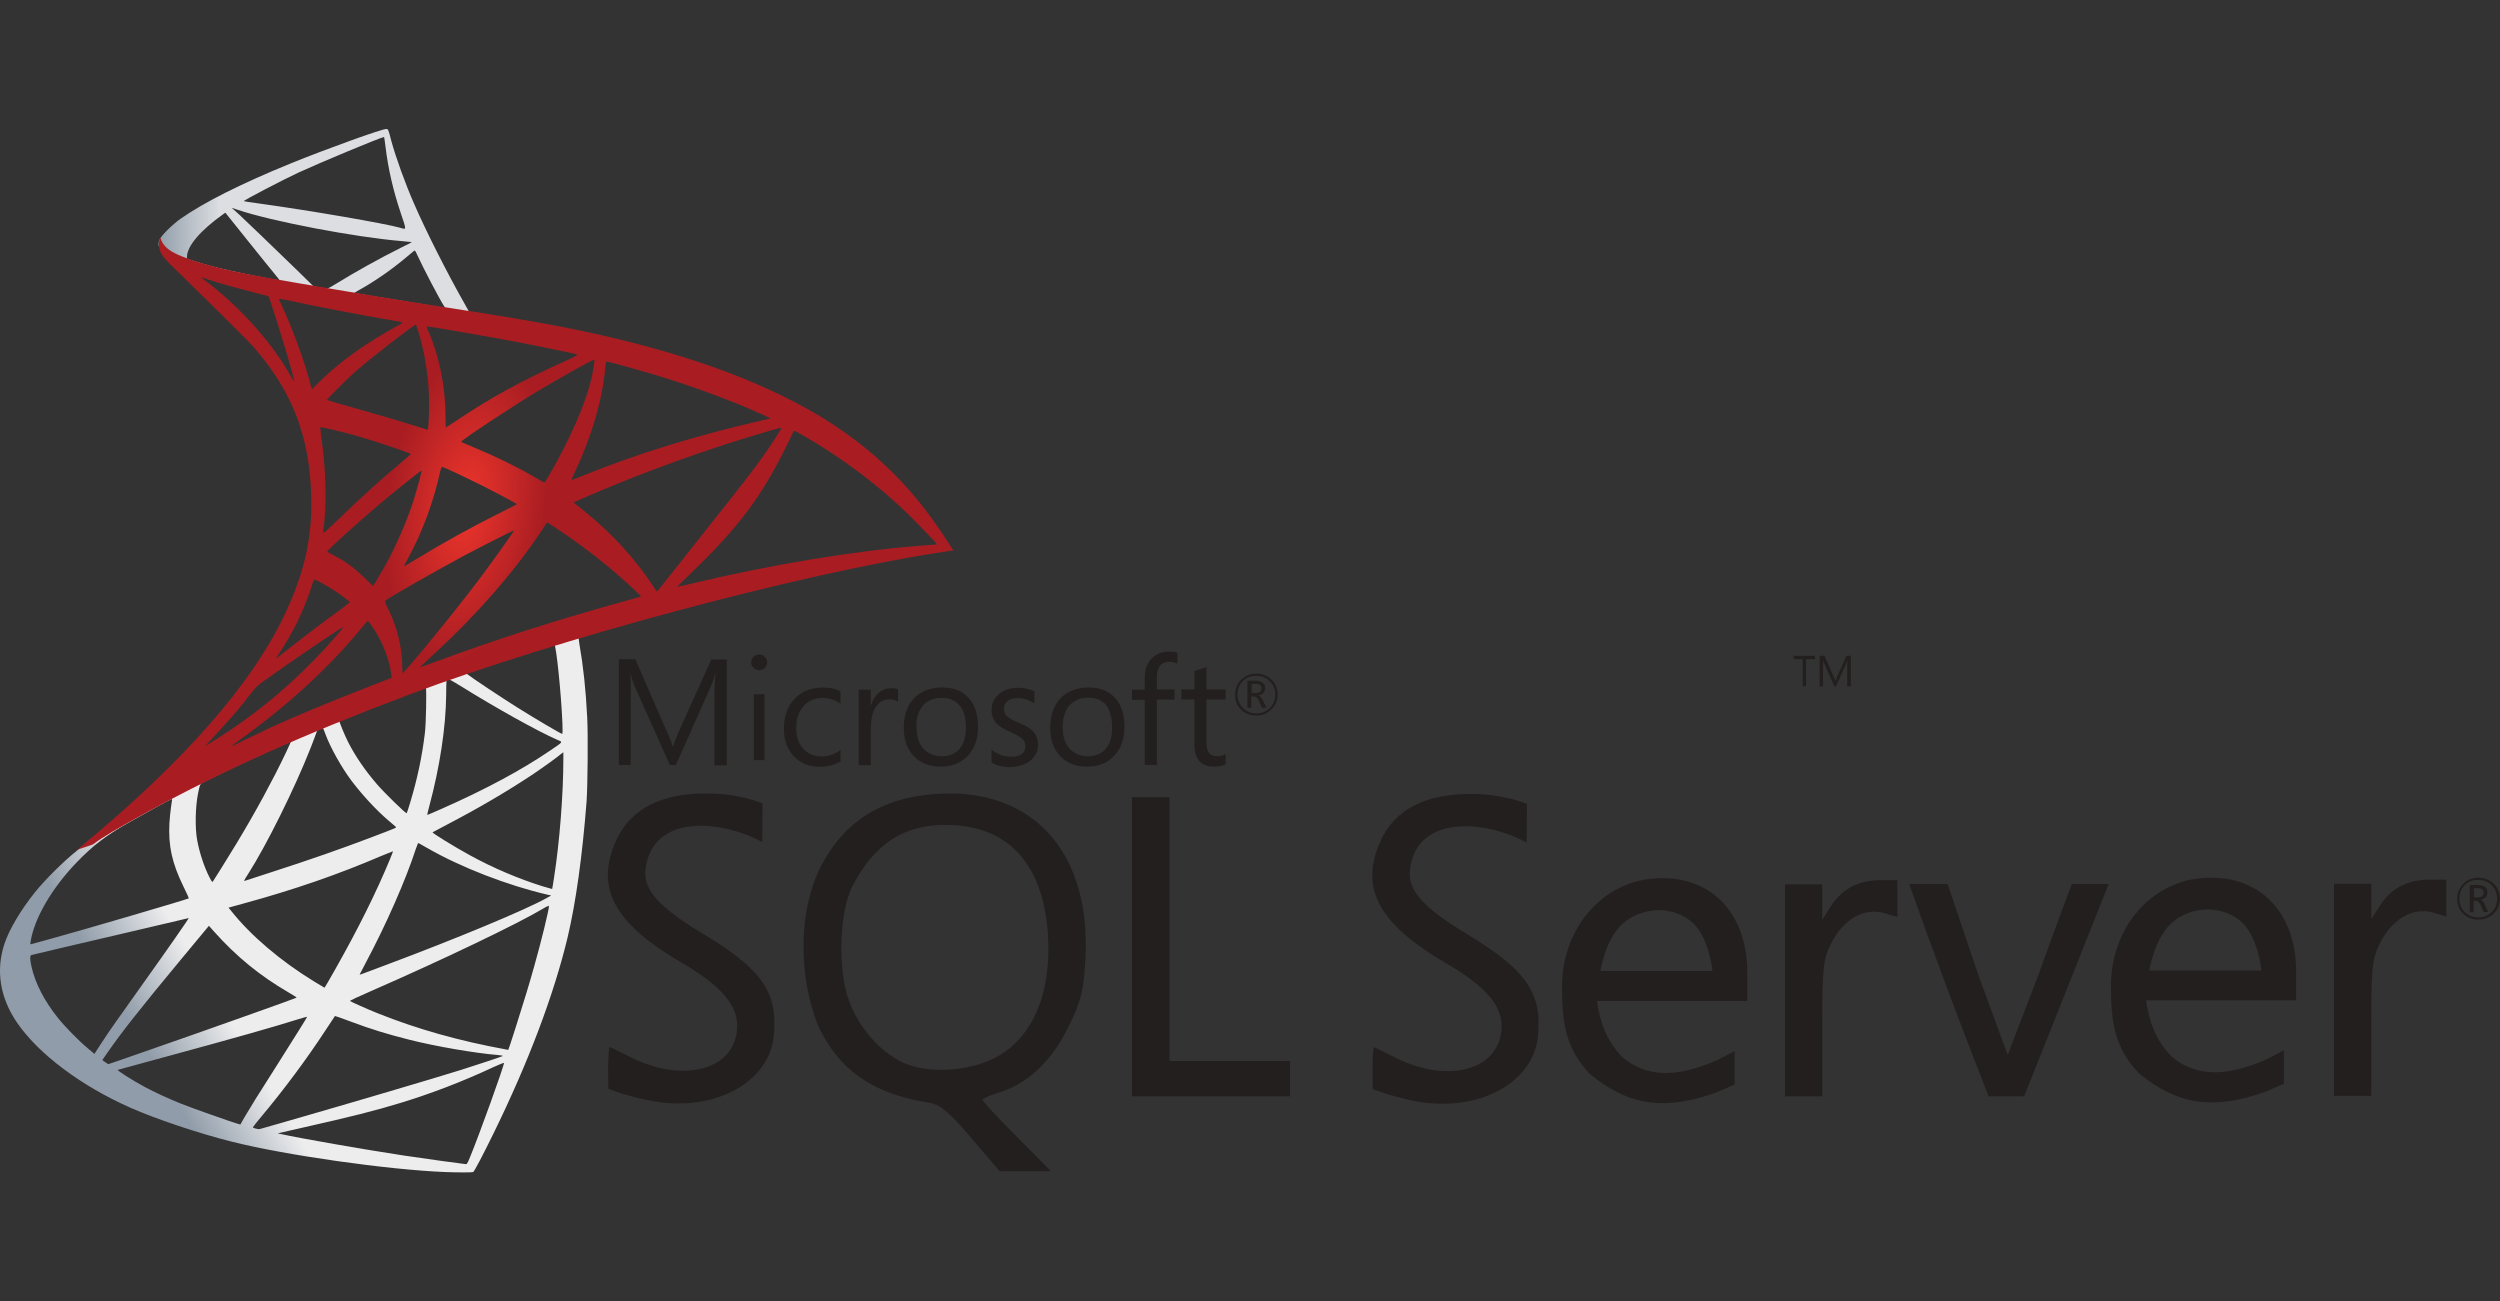 <svg width="146" height="76" viewBox="0 0 146 76" fill="none" xmlns="http://www.w3.org/2000/svg">
<rect x="0" y="0" width="146" height="76" fill="#333333" stroke="none"/>
<path d="M35.151 35.979L22.947 39.964L12.331 44.65L9.36 45.434C8.604 46.153 7.811 46.882 6.953 47.62C6.012 48.431 5.136 49.17 4.462 49.705C3.715 50.295 2.608 51.402 2.046 52.103C1.206 53.154 0.542 54.27 0.256 55.128C-0.251 56.678 -0.002 58.246 0.976 59.694C2.23 61.539 4.73 63.42 7.645 64.703C9.13 65.358 11.63 66.197 13.511 66.667C16.638 67.461 22.689 68.319 26.019 68.448C26.692 68.475 27.596 68.475 27.633 68.448C27.707 68.401 28.223 67.415 28.823 66.188C30.871 62.009 32.346 58.089 33.149 54.741C33.629 52.712 34.007 50.009 34.256 46.808C34.32 45.913 34.348 42.916 34.293 41.901C34.209 40.241 34.062 38.894 33.831 37.575C33.795 37.381 33.785 37.206 33.804 37.197C33.841 37.169 33.951 37.132 35.455 36.699L35.151 35.979V35.979H35.151V35.979ZM32.365 37.612C32.476 37.612 32.771 40.444 32.845 42.233C32.863 42.611 32.854 42.86 32.835 42.86C32.762 42.86 31.276 41.984 30.216 41.32C29.294 40.739 27.541 39.577 27.264 39.355C27.172 39.291 27.181 39.281 27.938 39.023C29.22 38.59 32.264 37.612 32.365 37.612ZM26.148 39.66C26.231 39.66 26.443 39.779 26.951 40.093C28.851 41.283 31.433 42.722 32.54 43.202C32.882 43.349 32.918 43.294 32.134 43.829C30.456 44.973 28.362 46.098 25.797 47.232C25.346 47.435 24.967 47.592 24.958 47.592C24.94 47.592 24.995 47.362 25.069 47.085C25.687 44.788 26.037 42.464 26.056 40.6C26.065 39.678 26.065 39.678 26.148 39.65C26.13 39.66 26.139 39.66 26.148 39.66ZM24.866 40.148C24.921 40.204 24.884 42.27 24.811 42.833C24.645 44.179 24.386 45.434 23.962 46.845C23.861 47.186 23.768 47.472 23.75 47.491C23.713 47.537 22.449 46.301 22.034 45.821C21.315 44.991 20.752 44.161 20.337 43.349C20.125 42.934 19.793 42.122 19.82 42.095C19.968 41.993 24.829 40.111 24.866 40.148ZM18.833 42.519C18.843 42.519 18.852 42.519 18.861 42.528C18.88 42.547 18.944 42.694 19 42.86C19.295 43.663 19.959 44.843 20.531 45.6C21.158 46.43 21.979 47.315 22.661 47.897C22.883 48.081 23.086 48.256 23.113 48.284C23.169 48.339 23.187 48.33 21.683 48.902C19.94 49.566 18.04 50.23 15.863 50.931C15.343 51.099 14.824 51.268 14.305 51.438C14.221 51.466 14.249 51.42 14.489 51.042C15.568 49.354 17.21 46.042 18.132 43.7C18.289 43.294 18.446 42.888 18.474 42.796C18.511 42.666 18.557 42.62 18.677 42.556C18.741 42.537 18.806 42.519 18.833 42.519ZM16.989 43.285C17.016 43.303 16.546 44.29 16.085 45.194C15.19 46.937 14.212 48.653 12.902 50.737C12.681 51.097 12.469 51.429 12.441 51.466C12.395 51.531 12.377 51.512 12.229 51.226C11.915 50.608 11.657 49.815 11.519 49.086C11.38 48.367 11.408 47.112 11.565 46.338C11.685 45.766 11.676 45.775 11.952 45.637C13.133 45.037 16.952 43.248 16.989 43.285ZM32.9 43.93V44.318C32.9 46.375 32.679 49.197 32.356 51.254C32.3 51.614 32.254 51.909 32.245 51.918C32.245 51.918 31.978 51.844 31.664 51.752C30.28 51.319 28.777 50.682 27.421 49.935C26.526 49.446 25.226 48.644 25.262 48.607C25.272 48.598 25.659 48.395 26.111 48.155C27.919 47.214 29.653 46.199 31.157 45.194C31.719 44.816 32.568 44.207 32.752 44.041L32.9 43.93ZM10.024 46.66C10.061 46.66 10.052 46.734 9.997 47.066C9.96 47.306 9.914 47.749 9.895 48.053C9.822 49.4 10.043 50.396 10.707 51.761C10.892 52.139 11.039 52.453 11.03 52.462C10.965 52.518 4.859 54.307 2.94 54.833C2.369 54.99 1.871 55.128 1.834 55.137C1.769 55.156 1.76 55.147 1.787 54.989C2 53.634 3.033 51.863 4.472 50.368C5.431 49.372 6.197 48.791 7.506 48.044C8.447 47.509 9.895 46.707 10.006 46.67C10.006 46.66 10.015 46.66 10.024 46.66ZM24.414 49.234C24.423 49.225 24.645 49.345 24.912 49.501C26.886 50.645 29.635 51.706 31.977 52.25L32.19 52.296L31.895 52.462C30.668 53.145 26.637 54.824 22.514 56.364C21.914 56.585 21.324 56.807 21.213 56.853C21.102 56.899 21.001 56.927 21.001 56.917C21.001 56.908 21.167 56.585 21.379 56.189C22.532 54.03 23.694 51.402 24.285 49.575C24.359 49.4 24.405 49.243 24.414 49.234ZM22.947 49.714C22.957 49.723 22.883 49.916 22.791 50.138C21.988 52.084 20.936 54.206 19.59 56.586C19.248 57.194 18.962 57.683 18.953 57.683C18.944 57.683 18.667 57.517 18.335 57.314C16.38 56.115 14.646 54.639 13.511 53.209L13.345 53.007L14.184 52.776C17.192 51.955 19.746 51.07 22.283 49.981C22.643 49.834 22.938 49.714 22.947 49.714ZM32.061 52.896C32.07 53.108 31.599 55.008 31.212 56.382C30.889 57.535 30.612 58.44 30.105 60.035C29.884 60.736 29.69 61.317 29.681 61.317C29.672 61.317 29.616 61.308 29.561 61.29C26.821 60.791 24.368 60.1 22.062 59.177C21.416 58.919 20.494 58.504 20.438 58.458C20.42 58.439 20.974 58.181 21.674 57.877C25.871 56.041 30.225 53.956 31.719 53.062C31.895 52.951 32.033 52.896 32.061 52.896ZM11.021 53.615C11.039 53.634 9.868 55.322 8.226 57.619C7.654 58.421 6.99 59.362 6.741 59.712C6.492 60.063 6.114 60.616 5.901 60.948L5.514 61.548L5.099 61.197C4.61 60.792 3.761 59.925 3.383 59.445C2.59 58.458 2.055 57.416 1.843 56.466C1.741 56.023 1.741 55.801 1.833 55.774C1.972 55.737 4.435 55.156 6.741 54.621C8.023 54.326 9.508 53.975 10.043 53.846C10.578 53.717 11.012 53.615 11.021 53.615ZM12.201 54.067L12.496 54.399C13.825 55.885 15.181 56.982 16.823 57.941C17.118 58.108 17.339 58.255 17.321 58.264C17.256 58.31 11.62 60.312 9.01 61.216C7.543 61.732 6.335 62.148 6.326 62.148C6.317 62.148 6.234 62.092 6.141 62.028L5.975 61.908L6.243 61.52C7.11 60.266 8.198 58.892 10.569 56.032L12.201 54.067ZM19.562 59.334C19.571 59.325 19.977 59.472 20.475 59.657C21.674 60.109 22.624 60.395 23.897 60.718C25.465 61.114 27.735 61.502 29.072 61.613C29.275 61.631 29.386 61.65 29.349 61.677C29.284 61.714 27.928 62.166 26.932 62.48C25.346 62.978 20.503 64.407 16.555 65.542C15.826 65.754 15.199 65.929 15.162 65.939C15.07 65.957 14.766 65.874 14.766 65.837C14.766 65.819 14.987 65.533 15.255 65.219C16.583 63.633 17.902 61.862 19 60.183C19.304 59.721 19.562 59.343 19.562 59.334ZM17.939 59.38C17.948 59.39 17.293 60.441 16.149 62.249C15.66 63.014 15.116 63.882 14.922 64.186C14.738 64.481 14.461 64.942 14.305 65.201L14.037 65.671L13.899 65.634C13.566 65.542 11.233 64.721 10.615 64.472C9.849 64.168 9.056 63.799 8.466 63.485C7.728 63.088 6.805 62.498 6.879 62.48C6.897 62.47 8.161 62.129 9.683 61.714C13.723 60.616 15.965 59.98 17.431 59.519C17.699 59.436 17.929 59.371 17.939 59.38ZM29.422 62.074H29.432C29.469 62.166 27.974 66.317 27.43 67.626C27.31 67.922 27.264 67.996 27.2 67.986C27.043 67.977 24.875 67.673 23.556 67.479C21.259 67.129 17.404 66.455 16.435 66.234L16.214 66.188L17.588 65.874C20.54 65.21 21.96 64.85 23.399 64.407C25.216 63.854 27.015 63.162 28.832 62.313C29.118 62.184 29.358 62.083 29.422 62.074Z" fill="url(#paint0_linear_4375_215468)"/>
<path d="M22.57 7.532C22.366 7.505 19.092 8.685 16.98 9.543C14.129 10.705 11.916 11.812 10.551 12.771C10.043 13.131 9.407 13.768 9.305 14.017C9.269 14.109 9.25 14.22 9.25 14.33L10.486 15.502L13.428 16.443L20.43 17.697L28.436 19.072L28.519 18.38C28.491 18.38 28.473 18.37 28.445 18.37L27.393 18.204L27.181 17.826C26.093 15.908 24.894 13.528 24.193 11.923C23.649 10.678 23.132 9.239 22.846 8.206C22.689 7.578 22.671 7.542 22.57 7.532V7.532H22.57V7.532ZM22.422 8.003H22.431C22.44 8.012 22.477 8.27 22.514 8.575C22.671 9.866 22.957 11.111 23.409 12.458C23.75 13.473 23.75 13.417 23.354 13.297C22.413 13.039 18.197 12.31 15.144 11.886C14.655 11.822 14.24 11.757 14.24 11.748C14.203 11.711 16.445 10.539 17.432 10.078C18.695 9.497 22.163 8.049 22.422 8.003ZM13.53 12.135L13.89 12.255C15.845 12.919 20.761 13.86 23.473 14.081C23.778 14.109 24.036 14.137 24.045 14.137C24.054 14.146 23.796 14.284 23.464 14.441C22.154 15.096 20.715 15.899 19.719 16.517C19.424 16.701 19.156 16.849 19.12 16.849C19.083 16.849 18.889 16.812 18.686 16.784L18.317 16.729L17.395 15.825C15.771 14.247 14.498 13.03 14.01 12.569L13.53 12.135ZM13.161 12.421L14.461 14.044C15.172 14.939 15.891 15.815 16.048 16.009C16.205 16.203 16.334 16.36 16.325 16.369C16.288 16.397 14.443 16.037 13.465 15.816C12.46 15.585 12.045 15.474 11.427 15.28L10.92 15.114V14.985C10.929 14.367 11.713 13.445 13.041 12.504L13.161 12.421ZM24.211 14.635C24.248 14.635 24.294 14.718 24.405 14.967C24.718 15.659 25.696 17.522 25.936 17.882C26.01 18.002 26.139 18.011 24.838 17.799C21.712 17.291 20.706 17.125 20.706 17.107C20.706 17.098 20.798 17.033 20.918 16.968C21.887 16.434 22.865 15.751 23.732 15.022C23.944 14.847 24.138 14.681 24.174 14.653C24.183 14.635 24.202 14.626 24.211 14.635Z" fill="url(#paint1_linear_4375_215468)"/>
<path d="M9.37 13.888C9.37 13.888 9.167 14.211 9.361 14.69C9.481 14.985 9.831 15.345 10.228 15.714C10.228 15.714 14.332 19.717 14.831 20.289C17.099 22.909 18.087 25.491 18.179 29.052C18.234 31.34 17.8 33.35 16.721 35.684C14.803 39.872 10.753 44.493 4.509 49.622L5.422 49.317C6.012 48.874 6.815 48.404 8.697 47.371C13.041 44.991 17.93 42.805 23.925 40.554C32.559 37.307 46.755 33.507 54.835 32.271L55.674 32.142L55.545 31.939C54.807 30.795 54.3 30.085 53.691 29.329C51.92 27.133 49.771 25.353 47.142 23.877C43.526 21.857 38.849 20.28 32.928 19.109C31.812 18.887 29.358 18.463 27.366 18.159C23.141 17.504 20.411 17.052 17.404 16.535C16.325 16.351 14.71 16.074 13.64 15.843C13.087 15.723 12.026 15.474 11.196 15.188C10.532 14.93 9.573 14.672 9.37 13.888ZM11.75 16.194C11.759 16.185 11.906 16.24 12.1 16.305C12.451 16.424 12.903 16.563 13.438 16.71C13.843 16.822 14.248 16.929 14.655 17.033C15.209 17.171 15.67 17.301 15.679 17.301C15.744 17.365 16.675 20.344 16.989 21.488C17.109 21.922 17.201 22.291 17.192 22.291C17.183 22.3 17.081 22.143 16.961 21.931C15.882 20.031 14.176 18.103 12.202 16.553C11.944 16.369 11.75 16.203 11.75 16.194ZM16.288 17.448C16.334 17.448 16.537 17.476 16.786 17.531C18.354 17.882 21.167 18.417 22.966 18.721C23.27 18.767 23.51 18.823 23.51 18.841C23.51 18.86 23.399 18.924 23.261 18.998C22.957 19.155 21.73 19.883 21.324 20.16C20.3 20.843 19.378 21.581 18.714 22.245C18.446 22.512 18.216 22.733 18.216 22.733C18.216 22.733 18.16 22.577 18.114 22.383C17.782 21.101 17.09 19.201 16.463 17.863C16.362 17.651 16.279 17.457 16.279 17.439C16.279 17.457 16.279 17.448 16.288 17.448ZM24.276 18.97C24.331 18.989 24.424 19.302 24.608 19.994C24.949 21.331 25.106 22.826 25.051 24.219C25.032 24.606 25.014 24.966 24.995 25.012L24.968 25.104L24.488 24.947C23.501 24.634 21.896 24.163 20.522 23.776C19.738 23.564 19.101 23.37 19.101 23.352C19.101 23.296 20.245 22.152 20.734 21.719C21.665 20.898 24.193 18.942 24.276 18.97ZM24.912 19.062C24.94 19.035 28.731 19.689 30.456 20.022C31.738 20.271 33.601 20.658 33.712 20.704C33.767 20.723 33.574 20.833 32.956 21.11C30.52 22.208 28.712 23.195 26.914 24.394C26.444 24.707 26.047 24.966 26.038 24.966C26.029 24.966 26.019 24.698 26.019 24.375C26.019 22.623 25.669 20.852 25.023 19.358C24.958 19.21 24.903 19.072 24.912 19.062ZM34.717 21C34.745 21.027 34.625 21.774 34.514 22.217C34.182 23.591 33.288 25.63 32.19 27.549C31.996 27.89 31.821 28.166 31.802 28.176C31.784 28.185 31.535 28.047 31.249 27.881C30.179 27.253 28.962 26.663 27.633 26.109C27.265 25.953 26.942 25.823 26.932 25.805C26.868 25.75 29.838 23.785 31.406 22.844C32.651 22.088 34.681 20.962 34.717 21ZM35.418 21.11C35.501 21.11 37.18 21.571 38.056 21.83C40.224 22.475 42.715 23.389 44.338 24.126L45.011 24.431L44.541 24.541C40.575 25.455 37.18 26.506 33.906 27.834C33.638 27.945 33.398 28.037 33.38 28.037C33.361 28.037 33.454 27.825 33.574 27.567C34.561 25.473 35.197 23.287 35.354 21.424C35.363 21.248 35.391 21.11 35.418 21.11ZM18.705 24.947C18.732 24.92 20.014 25.224 20.706 25.418C21.758 25.713 23.99 26.46 23.99 26.515C23.99 26.524 23.741 26.737 23.446 26.995C22.238 28 21.075 29.061 19.682 30.408C19.267 30.805 18.917 31.127 18.898 31.127C18.88 31.127 18.871 31.072 18.88 30.998C19.092 29.448 19.046 27.456 18.751 25.436C18.723 25.178 18.695 24.956 18.705 24.947ZM45.648 24.975C45.666 24.993 45.057 25.953 44.67 26.497C44.117 27.29 43.305 28.342 41.469 30.648C40.501 31.865 39.412 33.24 39.053 33.701C38.684 34.162 38.379 34.549 38.37 34.549C38.361 34.549 38.241 34.383 38.112 34.181C37.079 32.631 35.843 31.275 34.376 30.057C34.099 29.827 33.795 29.578 33.694 29.504C33.592 29.43 33.509 29.356 33.509 29.347C33.509 29.32 35.077 28.646 36.267 28.166C38.352 27.318 41.192 26.303 43.323 25.648C44.439 25.298 45.629 24.956 45.648 24.975ZM46.358 25.159C46.395 25.15 46.616 25.261 46.884 25.418C49.125 26.7 51.321 28.351 53.055 30.048C53.544 30.528 54.752 31.782 54.733 31.791C54.733 31.791 54.309 31.828 53.811 31.865C49.928 32.16 44.956 32.981 40.178 34.134C39.855 34.208 39.569 34.273 39.551 34.273C39.532 34.273 39.892 33.913 40.344 33.479C43.148 30.777 44.43 29.07 45.943 26.026C46.155 25.575 46.34 25.187 46.358 25.159C46.349 25.159 46.349 25.159 46.358 25.159ZM25.816 27.263C25.945 27.29 27.145 27.853 28.049 28.305C28.879 28.72 30.124 29.384 30.189 29.439C30.198 29.448 29.755 29.679 29.211 29.947C27.477 30.814 25.992 31.635 24.442 32.575C23.999 32.843 23.63 33.065 23.621 33.065C23.584 33.065 23.593 33.027 23.842 32.575C24.673 31.063 25.337 29.255 25.715 27.493C25.752 27.355 25.789 27.263 25.816 27.263ZM24.617 27.484C24.645 27.512 24.331 28.646 24.138 29.264C23.759 30.436 23.123 31.902 22.505 33.009C22.357 33.267 22.136 33.645 22.016 33.858L21.785 34.227L21.269 33.728C20.669 33.147 20.18 32.788 19.553 32.465C19.304 32.336 19.11 32.225 19.11 32.207C19.11 32.133 20.688 30.703 21.896 29.67C22.763 28.923 24.59 27.456 24.617 27.484ZM31.95 30.5L32.402 30.795C33.435 31.469 34.653 32.363 35.584 33.147C36.11 33.581 37.125 34.494 37.328 34.715L37.438 34.836L36.691 35.048C32.467 36.219 29.201 37.261 25.392 38.663C24.968 38.82 24.608 38.949 24.58 38.949C24.525 38.949 24.479 38.995 25.429 38.119C27.864 35.878 30.022 33.406 31.627 30.998L31.95 30.5ZM30.023 30.98C30.041 30.998 28.777 32.778 28.021 33.784C27.117 34.983 25.512 36.994 24.405 38.303C23.944 38.848 23.547 39.3 23.529 39.309C23.501 39.318 23.492 39.18 23.492 38.968C23.492 37.852 23.206 36.662 22.708 35.647C22.496 35.223 22.459 35.121 22.505 35.075C22.68 34.918 25.364 33.387 27.061 32.474C28.205 31.865 29.995 30.961 30.023 30.98ZM18.363 33.839C18.391 33.839 18.603 33.95 18.843 34.079C19.433 34.402 19.959 34.762 20.43 35.149C20.448 35.167 20.208 35.361 19.895 35.592C19.018 36.219 17.69 37.224 16.915 37.843C16.103 38.488 16.076 38.507 16.168 38.368C16.777 37.437 17.081 36.911 17.404 36.237C17.69 35.638 17.976 34.928 18.179 34.31C18.253 34.042 18.345 33.839 18.363 33.839ZM21.472 36.274C21.518 36.265 21.573 36.348 21.822 36.717C22.348 37.501 22.754 38.553 22.855 39.401L22.874 39.586L21.61 40.075C19.35 40.951 17.266 41.818 15.854 42.464C15.458 42.648 14.766 42.98 14.314 43.202C13.862 43.432 13.493 43.607 13.493 43.598C13.493 43.589 13.779 43.377 14.13 43.118C16.888 41.117 19.276 38.922 21.066 36.726C21.26 36.496 21.435 36.283 21.453 36.274L21.472 36.274ZM20.042 36.625C20.079 36.662 19.028 37.852 18.308 38.58C16.528 40.398 14.766 41.818 12.58 43.202C12.303 43.377 12.054 43.534 12.027 43.552C11.962 43.589 12.045 43.497 13.004 42.454C13.613 41.8 14.074 41.246 14.6 40.564C14.95 40.112 15.015 40.047 15.522 39.687C16.878 38.709 20.005 36.588 20.042 36.625Z" fill="url(#paint2_radial_4375_215468)"/>
<path d="M55.364 46.34C55.194 46.34 55.023 46.356 54.855 46.356C51.418 46.539 49.1 48.052 47.745 51.005C46.586 53.677 46.712 57.169 47.758 59.856C48.974 62.482 50.938 63.868 54.218 64.392C54.911 64.506 55.377 64.886 56.721 66.456L58.374 68.393H61.373L59.379 66.383C58.277 65.28 57.385 64.321 57.385 64.236C57.385 64.152 57.807 63.967 58.317 63.812C60 63.302 61.397 62.002 62.375 60.01C63.166 58.41 63.279 57.916 63.393 55.925C63.69 50 60.566 46.296 55.364 46.338L55.364 46.34ZM57.993 61.834C56.534 62.541 54.416 62.682 53.033 62.175C51.603 61.649 50.218 60.164 49.596 58.483C48.904 56.645 49.003 53.254 49.794 51.727C51.066 49.295 52.749 48.176 55.208 48.176C58.856 48.176 60.931 50.41 61.201 54.609C61.415 58.114 60.242 60.743 57.995 61.833L57.993 61.834ZM109.8 51.401C108.542 51.401 107.579 51.91 106.93 52.913L106.421 53.708V51.642H104.244V64.027H106.42V60.069C106.42 56.449 106.465 56.026 106.971 55.035C107.668 53.677 108.868 52.999 110.027 53.324L110.805 53.55V51.404H109.8V51.401ZM97.01 51.287C96.583 51.287 96.131 51.344 95.68 51.443C92.767 52.205 91.125 54.993 91.225 57.862C91.225 60.265 91.692 61.466 92.851 62.726C95.226 64.674 97.374 64.83 100.273 63.784C100.767 63.574 101.305 63.33 101.305 63.33V61.382L100.273 61.917C97.927 62.938 96.16 62.938 94.745 61.735C93.842 60.816 93.445 59.714 93.261 58.456H102.04V56.786C102.04 53.382 99.991 51.232 97.008 51.287H97.01ZM93.459 56.718C93.459 56.718 93.784 54.594 94.986 53.761C95.565 53.352 96.23 53.155 96.88 53.155C97.531 53.155 98.181 53.365 98.718 53.776C99.82 54.623 100.005 56.702 100.005 56.702H93.459V56.718H93.459ZM40.973 54.484C38.613 53.054 37.566 52.023 37.694 50.807C38.06 47.444 42.217 47.909 44.519 49.181L44.535 46.919C44.535 46.919 43.262 46.367 41.439 46.338C38.641 46.296 36.831 47.214 35.984 49.081C34.739 51.837 35.841 53.915 39.826 56.233C42.063 57.535 43.052 58.665 43.052 59.897C43.052 62.442 39.983 63.33 36.817 61.734C36.166 61.409 35.614 61.139 35.585 61.139C35.472 61.86 35.53 63.586 35.53 63.586C35.53 63.586 36.503 63.995 37.962 64.277C41.58 64.998 44.872 63.301 45.184 60.545C45.454 57.958 44.519 56.601 40.974 54.482L40.973 54.484ZM129.068 51.258C128.643 51.258 128.193 51.316 127.722 51.415C124.813 52.177 123.174 54.966 123.285 57.835C123.285 60.234 123.751 61.424 124.91 62.682C127.285 64.632 129.433 64.789 132.346 63.742C132.839 63.532 133.375 63.292 133.375 63.292V61.34L132.344 61.878C129.994 62.896 128.227 62.896 126.816 61.693C125.908 60.776 125.515 59.686 125.331 58.414H134.095V56.744C134.095 53.356 132.046 51.205 129.063 51.262L129.068 51.258ZM125.518 56.689C125.518 56.689 125.845 54.568 127.046 53.719C127.624 53.309 128.288 53.111 128.938 53.111C129.587 53.111 130.24 53.322 130.777 53.733C131.879 54.581 132.064 56.674 132.064 56.674H125.52L125.518 56.689ZM85.613 54.512C83.253 53.085 82.209 52.051 82.335 50.835C82.702 47.469 86.858 47.936 89.16 49.209L89.176 46.946C89.176 46.946 87.904 46.395 86.08 46.369C83.282 46.327 81.473 47.244 80.624 49.112C79.38 51.867 80.497 53.946 84.469 56.264C86.703 57.564 87.692 58.679 87.692 59.911C87.692 62.457 84.624 63.359 81.458 61.748C80.81 61.424 80.259 61.156 80.226 61.156C80.113 61.878 80.171 63.604 80.171 63.604C80.171 63.604 81.133 63.998 82.587 64.295C86.208 65.018 89.502 63.322 89.812 60.566C90.081 57.992 89.147 56.635 85.613 54.515V54.512H85.613ZM141.86 51.372C140.602 51.372 139.628 51.882 138.991 52.886L138.482 53.677V51.615H136.304V63.997H138.48V60.038C138.48 56.42 138.524 55.995 139.031 55.006C139.728 53.649 140.928 52.97 142.087 53.296L142.865 53.523V51.372L141.86 51.372ZM68.3 54.44V46.552H66.105V64.024H75.336V61.961H68.3V54.44H68.3ZM119.059 56.899L117.25 61.607L115.511 56.873L113.744 51.628H111.497C112.953 55.755 114.536 59.954 116.133 64.024C116.826 64.04 117.519 64.024 118.211 64.024L120.655 57.89L123.143 51.629H120.995C120.995 51.629 120.047 54.116 119.058 56.901L119.059 56.899ZM73.358 41.791C73.711 41.791 74.006 41.678 74.249 41.434C74.489 41.194 74.616 40.912 74.616 40.559C74.616 40.206 74.489 39.91 74.249 39.684C74.006 39.457 73.726 39.343 73.374 39.343C73.017 39.343 72.722 39.457 72.482 39.696C72.239 39.936 72.129 40.231 72.129 40.572C72.129 40.929 72.243 41.224 72.482 41.447C72.709 41.674 73.004 41.788 73.358 41.788V41.791ZM72.58 39.781C72.79 39.57 73.047 39.473 73.374 39.473C73.682 39.473 73.938 39.57 74.152 39.781C74.363 39.992 74.477 40.248 74.477 40.559C74.477 40.87 74.363 41.139 74.152 41.35C73.938 41.561 73.682 41.661 73.374 41.661C73.061 41.661 72.807 41.564 72.596 41.35C72.385 41.139 72.272 40.87 72.272 40.559C72.272 40.248 72.369 39.992 72.58 39.781ZM73.103 40.672H73.246C73.347 40.672 73.445 40.77 73.53 40.955L73.7 41.337H73.967L73.757 40.912C73.671 40.742 73.587 40.643 73.488 40.615C73.612 40.586 73.711 40.544 73.783 40.46C73.854 40.387 73.88 40.288 73.88 40.176C73.88 40.047 73.839 39.949 73.754 39.878C73.656 39.797 73.501 39.753 73.299 39.753H72.849V41.337H73.076V40.672L73.103 40.672ZM73.103 39.936H73.301C73.444 39.936 73.544 39.966 73.599 40.008C73.653 40.05 73.668 40.105 73.668 40.206C73.668 40.389 73.554 40.475 73.343 40.475H73.1V39.936H73.103ZM36.846 40.531C36.846 39.98 36.83 39.57 36.817 39.328H36.83C36.886 39.614 36.956 39.826 37.013 39.967L39.12 44.675H39.474L41.581 39.925C41.638 39.795 41.695 39.601 41.764 39.33H41.781C41.739 39.8 41.724 40.209 41.724 40.535V44.69H42.445V38.513H41.541L39.603 42.809C39.532 42.979 39.433 43.234 39.307 43.571H39.278C39.235 43.404 39.136 43.149 38.995 42.838L37.102 38.498H36.141V44.675H36.835V40.534L36.846 40.531ZM44.026 40.543H44.648V44.39H44.026V40.543ZM44.337 39.132C44.467 39.132 44.577 39.089 44.661 39.003C44.747 38.918 44.804 38.808 44.804 38.678C44.804 38.552 44.762 38.438 44.663 38.354C44.575 38.268 44.464 38.224 44.336 38.224C44.209 38.224 44.096 38.268 44.011 38.354C43.925 38.438 43.869 38.552 43.869 38.678C43.869 38.82 43.913 38.918 44.011 39.003C44.109 39.089 44.209 39.132 44.336 39.132H44.337ZM49.087 44.474V43.796C48.746 44.051 48.38 44.177 48.001 44.177C47.547 44.177 47.179 44.022 46.91 43.724C46.642 43.428 46.5 43.018 46.5 42.508C46.5 41.973 46.642 41.548 46.937 41.224C47.221 40.912 47.589 40.757 48.04 40.757C48.408 40.757 48.761 40.87 49.087 41.097V40.376C48.79 40.22 48.452 40.149 48.069 40.149C47.362 40.149 46.811 40.376 46.399 40.814C45.991 41.251 45.78 41.846 45.78 42.565C45.78 43.203 45.963 43.74 46.344 44.15C46.741 44.571 47.249 44.785 47.871 44.785C48.353 44.772 48.746 44.672 49.087 44.474ZM50.868 42.423C50.868 41.916 50.982 41.506 51.193 41.224C51.391 40.969 51.63 40.841 51.914 40.841C52.154 40.841 52.324 40.885 52.449 40.984V40.248C52.352 40.206 52.211 40.191 52.028 40.191C51.773 40.191 51.546 40.277 51.347 40.434C51.136 40.601 50.967 40.856 50.868 41.18H50.852V40.277H50.147V44.686H50.854V42.423H50.868ZM54.926 44.774C55.591 44.774 56.126 44.56 56.523 44.135C56.918 43.713 57.116 43.146 57.116 42.439C57.116 41.718 56.935 41.167 56.565 40.757C56.199 40.347 55.69 40.149 55.025 40.149C54.36 40.149 53.825 40.346 53.428 40.729C53.003 41.151 52.78 41.746 52.78 42.509C52.78 43.174 52.961 43.725 53.344 44.135C53.739 44.56 54.263 44.772 54.926 44.772V44.774ZM53.921 41.181C54.19 40.898 54.544 40.757 54.981 40.757C55.435 40.757 55.776 40.898 56.028 41.181C56.283 41.478 56.41 41.901 56.41 42.467C56.41 43.005 56.296 43.428 56.056 43.712C55.816 44.009 55.463 44.166 54.996 44.166C54.542 44.166 54.19 44.008 53.921 43.712C53.654 43.414 53.525 43.005 53.525 42.467C53.498 41.932 53.639 41.494 53.921 41.181ZM60.211 44.39C60.48 44.15 60.623 43.855 60.623 43.485C60.623 43.161 60.509 42.892 60.298 42.679C60.127 42.509 59.861 42.355 59.477 42.199C59.136 42.057 58.925 41.93 58.812 41.831C58.698 41.718 58.629 41.577 58.629 41.378C58.629 41.194 58.7 41.053 58.84 40.94C58.982 40.827 59.164 40.771 59.407 40.771C59.788 40.771 60.114 40.872 60.412 41.084V40.377C60.127 40.235 59.817 40.167 59.464 40.167C59.01 40.167 58.627 40.292 58.345 40.533C58.048 40.773 57.907 41.084 57.907 41.451C57.907 41.775 58.004 42.044 58.189 42.242C58.345 42.41 58.611 42.582 58.98 42.736C59.334 42.892 59.574 43.033 59.702 43.146C59.828 43.26 59.885 43.401 59.885 43.568C59.885 43.979 59.603 44.192 59.052 44.192C58.627 44.192 58.246 44.052 57.905 43.77V44.532C58.213 44.717 58.583 44.801 58.992 44.801C59.515 44.774 59.925 44.646 60.207 44.391L60.211 44.39ZM63.576 40.149C62.911 40.149 62.377 40.347 61.979 40.729C61.558 41.151 61.331 41.746 61.331 42.509C61.331 43.174 61.514 43.725 61.895 44.135C62.292 44.56 62.814 44.772 63.479 44.772C64.16 44.772 64.679 44.558 65.076 44.133C65.473 43.712 65.671 43.145 65.671 42.438C65.671 41.716 65.486 41.165 65.119 40.755C64.737 40.345 64.228 40.147 63.579 40.147L63.576 40.149ZM64.948 42.467C64.948 43.005 64.834 43.428 64.594 43.712C64.354 44.009 64.001 44.166 63.534 44.166C63.08 44.166 62.728 44.008 62.459 43.712C62.192 43.414 62.064 43.005 62.064 42.467C62.064 41.9 62.205 41.462 62.488 41.167C62.756 40.885 63.109 40.742 63.549 40.742C63.986 40.742 64.338 40.885 64.593 41.167C64.82 41.478 64.946 41.901 64.946 42.467H64.948ZM66.857 44.673H67.562V40.856H68.595V40.262H67.562V39.581C67.562 38.962 67.802 38.651 68.298 38.651C68.465 38.651 68.636 38.693 68.762 38.764V38.127C68.636 38.071 68.465 38.058 68.253 38.058C67.872 38.058 67.561 38.171 67.306 38.411C67.01 38.693 66.852 39.06 66.852 39.556V40.279H66.106V40.872H66.852V44.675L66.857 44.673ZM69.754 43.47C69.754 44.333 70.135 44.772 70.913 44.772C71.195 44.772 71.408 44.727 71.578 44.626V44.02C71.448 44.117 71.294 44.163 71.124 44.163C70.884 44.163 70.716 44.106 70.617 43.978C70.516 43.852 70.459 43.637 70.459 43.342V40.854H71.578V40.261H70.459V38.961C70.216 39.045 69.978 39.116 69.752 39.188V40.261H68.991V40.854H69.752V43.469L69.754 43.47ZM145.621 51.598C145.381 51.372 145.097 51.258 144.746 51.258C144.389 51.258 144.094 51.372 143.854 51.615C143.614 51.853 143.5 52.15 143.5 52.49C143.5 52.844 143.614 53.139 143.852 53.365C144.092 53.592 144.387 53.706 144.744 53.706C145.095 53.706 145.392 53.592 145.635 53.352C145.874 53.109 146 52.829 146 52.477C145.987 52.121 145.859 51.825 145.619 51.599L145.621 51.598ZM145.507 53.268C145.297 53.479 145.041 53.576 144.729 53.576C144.421 53.576 144.165 53.479 143.951 53.268C143.741 53.054 143.627 52.787 143.627 52.474C143.627 52.166 143.724 51.91 143.938 51.696C144.149 51.485 144.404 51.388 144.729 51.388C145.037 51.388 145.294 51.485 145.507 51.696C145.718 51.91 145.832 52.166 145.832 52.474C145.832 52.801 145.734 53.054 145.507 53.268ZM144.872 52.547C144.998 52.518 145.099 52.461 145.169 52.391C145.24 52.318 145.266 52.219 145.266 52.106C145.266 51.98 145.225 51.879 145.14 51.809C145.042 51.728 144.885 51.684 144.686 51.684H144.235V53.267H144.462V52.602H144.603C144.7 52.602 144.798 52.699 144.885 52.884L145.054 53.265H145.323L145.112 52.84C145.039 52.655 144.955 52.571 144.869 52.543L144.872 52.547ZM144.716 52.404H144.473V51.869H144.673C144.814 51.869 144.912 51.895 144.969 51.939C145.026 51.981 145.039 52.036 145.039 52.137C145.039 52.32 144.926 52.404 144.715 52.404L144.716 52.404ZM105.277 40.079H105.475V38.495H105.998V38.297H104.753V38.495H105.277V40.079H105.277ZM106.477 38.889C106.477 38.735 106.477 38.609 106.465 38.538C106.478 38.622 106.507 38.679 106.52 38.721L107.128 40.079H107.226L107.835 38.708C107.851 38.666 107.864 38.61 107.892 38.538C107.879 38.679 107.879 38.792 107.879 38.878V40.078H108.09V38.297H107.835L107.284 39.526C107.271 39.57 107.227 39.656 107.2 39.753H107.183C107.172 39.697 107.143 39.64 107.102 39.543L106.551 38.298H106.266V40.081H106.465V38.891L106.477 38.889Z" fill="#231F1F"/>
<defs>
<linearGradient id="paint0_linear_4375_215468" x1="9.181" y1="62.441" x2="13.594" y2="59.833" gradientUnits="userSpaceOnUse">
<stop stop-color="#909CA9"/>
<stop offset="1" stop-color="#EDEDEE"/>
</linearGradient>
<linearGradient id="paint1_linear_4375_215468" x1="9.282" y1="13.284" x2="12.833" y2="13.284" gradientUnits="userSpaceOnUse">
<stop stop-color="#939FAB"/>
<stop offset="1" stop-color="#DCDEE1"/>
</linearGradient>
<radialGradient id="paint2_radial_4375_215468" cx="0" cy="0" r="1" gradientUnits="userSpaceOnUse" gradientTransform="translate(27.199 29.568) rotate(-171.457) scale(4.578 9.158)">
<stop stop-color="#EE352C"/>
<stop offset="1" stop-color="#A91D22"/>
</radialGradient>
</defs>
</svg>
